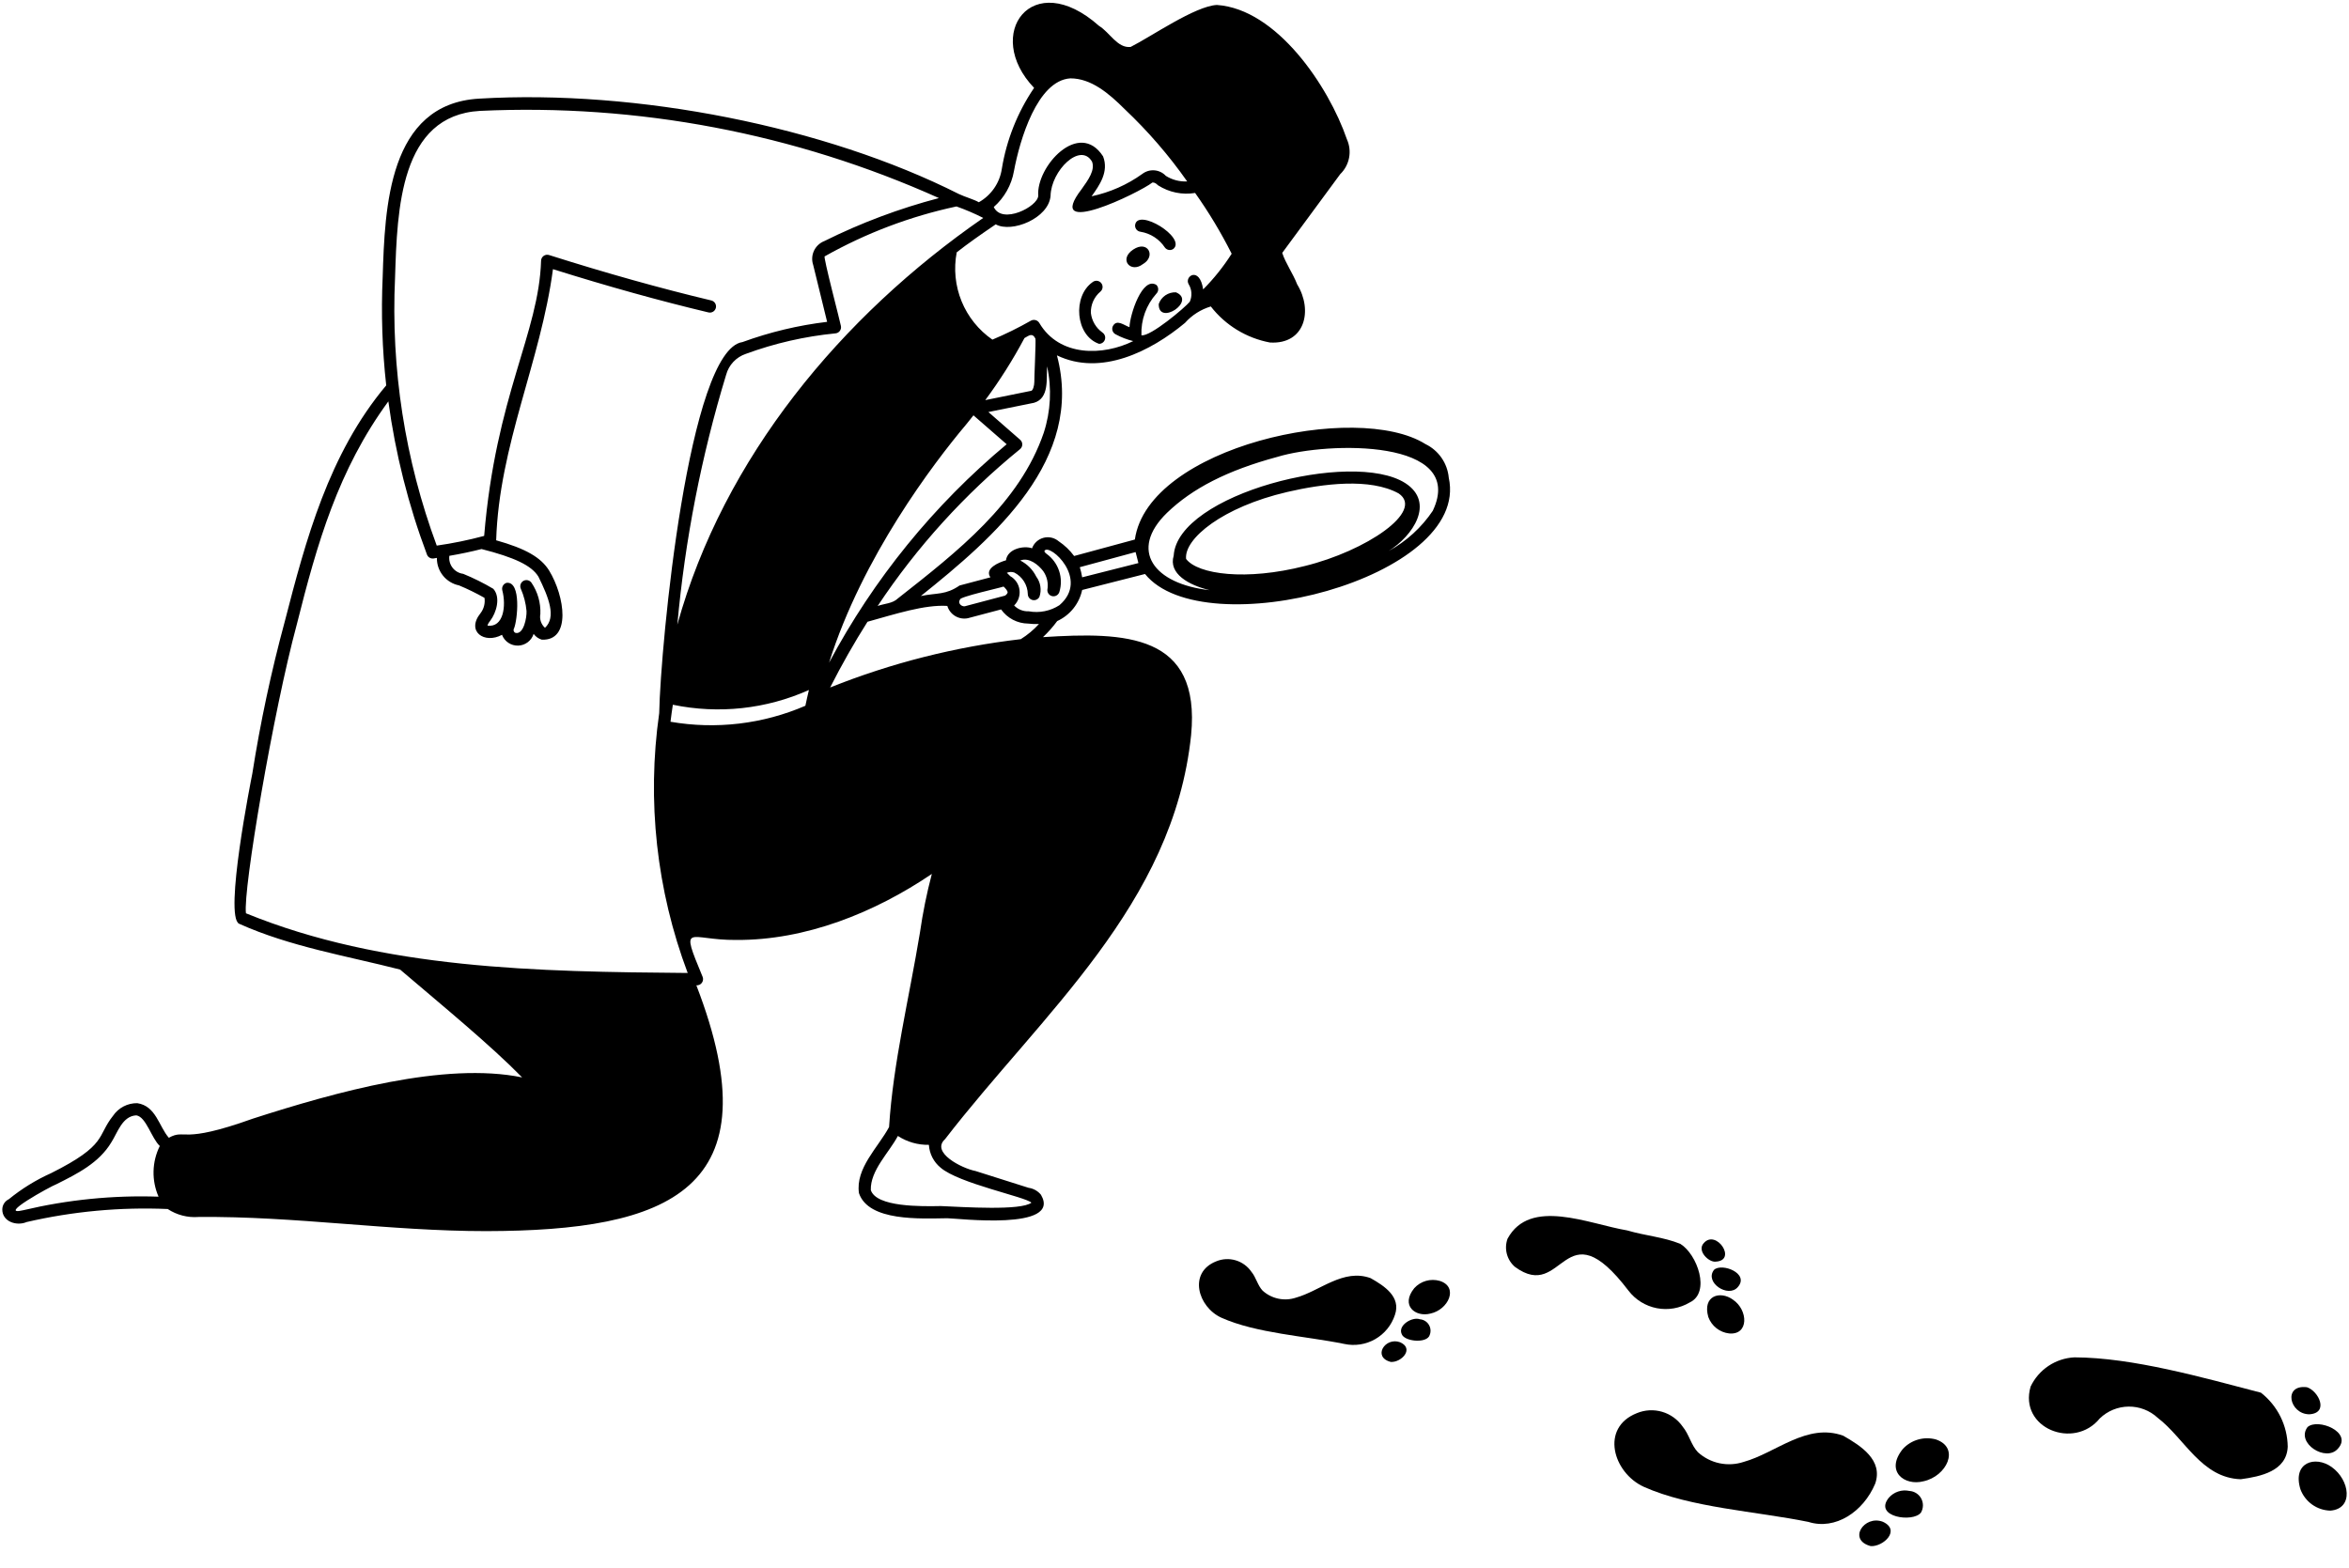 <?xml version="1.0" encoding="UTF-8"?>
<svg xmlns="http://www.w3.org/2000/svg" width="313" height="209" viewBox="0 0 313 209" fill="none">
  <path d="M150.994 33.258C149.027 34.569 150.666 36.452 152.288 35.196C154.075 34.166 152.955 31.947 150.994 33.258Z" fill="black"></path>
  <path d="M156.693 38.956C156.195 38.933 155.703 39.072 155.29 39.351C154.876 39.63 154.564 40.035 154.399 40.506C154.329 43.498 159.474 40.112 156.693 38.956Z" fill="black"></path>
  <path d="M145.357 41.705C145.339 41.167 145.444 40.633 145.663 40.141C145.882 39.65 146.21 39.214 146.622 38.867C146.789 38.728 146.894 38.528 146.914 38.312C146.933 38.095 146.866 37.88 146.727 37.713C146.588 37.545 146.388 37.441 146.172 37.421C145.955 37.401 145.74 37.468 145.573 37.607C142.907 39.475 143.279 44.717 146.443 45.82C146.619 45.821 146.791 45.765 146.933 45.66C147.075 45.555 147.179 45.407 147.231 45.239C147.282 45.07 147.277 44.889 147.217 44.723C147.157 44.557 147.046 44.415 146.899 44.318C146.473 44.014 146.116 43.625 145.85 43.175C145.584 42.725 145.416 42.224 145.357 41.705Z" fill="black"></path>
  <path d="M155.21 32.974C155.273 33.062 155.352 33.137 155.444 33.194C155.536 33.252 155.638 33.29 155.744 33.308C155.851 33.326 155.96 33.322 156.065 33.297C156.17 33.273 156.27 33.227 156.357 33.164C158.104 31.673 151.59 27.658 151.251 29.98C151.239 30.087 151.249 30.195 151.279 30.299C151.309 30.402 151.359 30.499 151.426 30.583C151.493 30.667 151.576 30.736 151.671 30.788C151.765 30.84 151.868 30.873 151.975 30.885C152.629 30.992 153.254 31.233 153.811 31.592C154.367 31.952 154.844 32.422 155.21 32.974Z" fill="black"></path>
  <path d="M193.044 63.658C192.957 62.707 192.625 61.795 192.081 61.011C191.537 60.227 190.8 59.596 189.94 59.181C180.788 53.422 152.98 59.537 151.217 71.901L143.125 74.095C142.557 73.326 141.86 72.66 141.065 72.129C140.79 71.895 140.463 71.731 140.112 71.651C139.76 71.571 139.394 71.578 139.046 71.67C138.697 71.762 138.376 71.938 138.11 72.181C137.844 72.424 137.641 72.729 137.518 73.068C136.432 72.671 134.241 73.13 134.044 74.669C133.1 74.934 131.145 75.76 131.971 76.937L127.863 78.025C125.996 79.31 124.913 78.982 122.699 79.428C132.504 71.578 144.522 61.218 140.834 47.357C146.705 50.189 153.372 46.797 157.896 43.031C158.819 41.997 160.01 41.238 161.338 40.839C163.287 43.349 166.089 45.058 169.213 45.643C173.905 45.935 174.965 41.35 172.848 37.9C172.304 36.478 171.281 35.042 170.855 33.7L178.579 23.212C179.189 22.622 179.602 21.859 179.762 21.026C179.921 20.192 179.819 19.33 179.47 18.556C177.033 11.48 170.129 1.201 162.147 0.661C159.245 0.804 153.385 4.884 150.658 6.254C148.903 6.456 147.872 4.317 146.451 3.454C137.512 -4.494 130.96 4.583 137.792 11.711C135.59 14.95 134.123 18.631 133.492 22.496C133.354 23.424 133.007 24.307 132.475 25.08C131.944 25.852 131.243 26.493 130.426 26.953C129.829 26.59 128.568 26.242 127.755 25.849C109.981 16.882 84.9 11.893 63.844 13.144C51.717 13.835 51.28 27.729 50.991 36.917C50.771 41.736 50.929 46.564 51.463 51.358C43.792 60.477 40.744 71.989 37.942 82.835C36.135 89.508 34.691 96.275 33.619 103.106C33.463 103.879 29.84 122.092 31.854 123.099C38.678 126.17 46.275 127.403 53.312 129.208C59.105 134.144 65.394 139.309 69.573 143.58C59.219 141.462 44.7 145.535 33.699 149.073C23.936 152.578 24.819 150.362 22.493 151.622C21.168 150.095 20.791 147.391 18.295 147.014C17.656 147.004 17.025 147.153 16.459 147.449C15.893 147.745 15.409 148.178 15.053 148.709C12.889 151.413 14.357 152.56 6.82 156.334C4.795 157.241 2.897 158.41 1.177 159.813C0.916 159.936 0.696 160.13 0.542 160.373C0.388 160.616 0.306 160.898 0.306 161.186C0.306 162.776 2.171 163.438 3.558 162.853C9.714 161.431 16.034 160.847 22.346 161.119C23.559 161.918 25.004 162.291 26.453 162.179C39.354 162.056 51.884 164.067 64.799 164.065C89.012 164.015 103.359 158.695 92.789 131.31C92.929 131.321 93.07 131.297 93.198 131.238C93.326 131.18 93.438 131.089 93.521 130.976C93.605 130.863 93.658 130.73 93.676 130.59C93.694 130.451 93.675 130.309 93.623 130.178C90.537 122.736 91.711 125.309 98.067 125.262C107.341 125.33 116.559 121.62 124.166 116.463C123.488 119.033 122.96 121.64 122.583 124.27C121.123 133.119 119.006 141.656 118.466 150.197C117.006 152.925 113.973 155.675 114.456 159.007C115.74 162.795 122.637 162.392 126.234 162.348C127.46 162.348 141.535 164.072 138.707 159.221C138.293 158.714 137.703 158.383 137.055 158.292L129.98 156.052C128.15 155.698 123.982 153.568 125.923 151.813C138.788 135.132 156.354 120.596 158.712 97.97C160.036 84.441 149.938 84.205 138.975 84.908C139.67 84.253 140.305 83.537 140.87 82.767C141.709 82.383 142.446 81.809 143.024 81.089C143.602 80.37 144.003 79.525 144.196 78.623L152.572 76.493C160.381 86.173 195.994 77.094 193.044 63.658ZM127.92 79.908C127.693 79.56 133.585 78.269 133.718 78.166C133.933 78.346 134.323 78.772 134.257 78.998C134.184 79.159 134.062 79.292 133.908 79.379L128.558 80.794C128.11 80.857 127.57 80.365 127.92 79.908ZM139.08 57.667C135.862 67.073 127.578 73.505 119.638 79.752C118.932 80.439 117.857 80.424 116.946 80.755C122.179 72.874 128.573 65.83 135.912 59.861C136.005 59.786 136.081 59.691 136.133 59.584C136.186 59.477 136.214 59.359 136.217 59.24C136.219 59.12 136.195 59.002 136.147 58.893C136.099 58.783 136.027 58.686 135.937 58.607L131.701 54.909L137.779 53.678C139.847 53.078 139.408 50.43 139.524 48.816C140.162 51.754 140.009 54.808 139.08 57.667ZM137.964 45.117C138.061 45.183 137.787 50.819 137.822 50.895C137.822 51.407 137.632 52.026 137.415 52.08L131.285 53.322C133.228 50.699 134.974 47.935 136.507 45.053C137.133 44.701 137.558 44.319 137.964 45.117ZM89.656 93.917C95.756 95.186 102.101 94.498 107.787 91.951C107.623 92.651 107.459 93.349 107.315 94.053C101.658 96.495 95.413 97.235 89.343 96.184C89.431 95.428 89.544 94.673 89.656 93.917ZM128.687 56.629C129.033 56.218 129.369 55.774 129.711 55.348L134.136 59.202C124.441 67.287 116.405 77.173 110.471 88.314C114.915 74.198 124.39 61.736 128.687 56.629ZM152.093 44.68C152.012 42.64 152.728 40.65 154.089 39.129C154.243 38.976 154.329 38.767 154.329 38.55C154.329 38.333 154.243 38.124 154.089 37.971C152.218 36.802 150.56 41.892 150.502 43.601C149.807 43.37 148.811 42.49 148.29 43.454C148.242 43.55 148.213 43.656 148.205 43.763C148.198 43.871 148.212 43.979 148.246 44.081C148.281 44.184 148.335 44.278 148.406 44.36C148.477 44.441 148.563 44.507 148.66 44.555C149.399 44.954 150.185 45.256 151 45.455C147 47.433 141.168 47.585 138.487 43.043C138.378 42.855 138.199 42.718 137.99 42.66C137.781 42.602 137.558 42.629 137.368 42.733C135.709 43.679 133.995 44.524 132.234 45.261C130.399 43.991 128.973 42.215 128.129 40.15C127.286 38.084 127.061 35.818 127.481 33.626C128.981 32.447 130.665 31.267 132.678 29.898C134.808 31.08 139.741 29.097 139.985 26.101C140.057 22.734 143.96 18.891 145.511 21.541C145.943 22.663 145.019 23.956 144.123 25.208C138.956 31.927 151.841 25.675 153.558 24.32C153.831 24.32 153.978 24.386 154.317 24.702C155.78 25.636 157.536 25.997 159.248 25.715C161.072 28.288 162.7 30.995 164.117 33.813C163.026 35.53 161.753 37.124 160.318 38.566C159.843 35.409 157.76 36.832 158.389 37.881C158.602 38.228 158.726 38.623 158.751 39.029C158.776 39.436 158.702 39.843 158.534 40.214C157.918 40.974 153.263 44.906 152.093 44.68ZM135.109 22.791C135.88 18.642 138.223 10.718 142.628 10.443C145.378 10.443 147.726 12.41 149.868 14.551C152.959 17.473 155.748 20.698 158.191 24.179C157.19 24.23 156.197 23.971 155.348 23.438C154.953 23.014 154.415 22.752 153.837 22.702C153.26 22.652 152.685 22.818 152.223 23.168C150.198 24.624 147.892 25.642 145.452 26.159C146.491 24.703 147.784 22.894 146.982 20.836C143.778 15.88 138.046 22.211 138.343 26.098C138.271 27.545 133.526 29.965 132.417 27.588C133.834 26.342 134.784 24.65 135.109 22.791ZM131.013 29.043C112.09 42.135 96.432 60.979 90.252 83.248C91.273 71.953 93.453 60.794 96.756 49.945C96.93 49.3 97.26 48.709 97.718 48.223C98.175 47.737 98.746 47.371 99.378 47.159C103.225 45.744 107.237 44.826 111.317 44.427C111.435 44.417 111.549 44.382 111.652 44.324C111.755 44.266 111.844 44.185 111.913 44.089C111.982 43.993 112.03 43.883 112.053 43.767C112.075 43.651 112.072 43.531 112.044 43.416C112.056 43.27 109.611 33.993 109.893 34.161C115.375 31.07 121.295 28.828 127.45 27.512C128.671 27.945 129.863 28.456 131.018 29.043H131.013ZM39.54 83.243C42.262 72.402 45.049 62.64 51.747 53.488C52.691 60.463 54.416 67.31 56.891 73.9C56.956 74.074 57.078 74.22 57.237 74.315C57.395 74.41 57.582 74.449 57.766 74.425C57.92 74.405 58.062 74.371 58.215 74.349C58.202 75.208 58.489 76.044 59.028 76.713C59.567 77.382 60.323 77.842 61.164 78.012C62.328 78.497 63.461 79.052 64.558 79.672C64.612 80.029 64.592 80.394 64.502 80.744C64.412 81.094 64.253 81.423 64.034 81.71C62.067 84.155 64.557 85.863 66.89 84.598C67.055 85.031 67.35 85.403 67.735 85.661C68.121 85.919 68.577 86.05 69.04 86.037C69.504 86.024 69.951 85.866 70.321 85.587C70.691 85.307 70.964 84.919 71.103 84.477C71.373 84.844 71.754 85.113 72.19 85.245C76.138 85.419 75.271 79.467 73.16 76.016C72.067 74.275 70.032 73.104 66.114 72.002C66.507 59.286 72.049 48.182 73.681 35.87C80.957 38.154 87.924 40.093 94.401 41.635C94.613 41.685 94.836 41.649 95.021 41.535C95.206 41.421 95.338 41.238 95.388 41.027C95.438 40.816 95.402 40.593 95.288 40.408C95.174 40.223 94.992 40.091 94.78 40.04C88.041 38.436 80.769 36.399 73.163 33.987C73.043 33.949 72.914 33.939 72.789 33.958C72.664 33.978 72.545 34.026 72.441 34.1C72.338 34.173 72.253 34.27 72.193 34.381C72.133 34.493 72.1 34.617 72.097 34.744C71.802 44.426 66.061 52.673 64.514 71.416C62.436 71.975 60.326 72.408 58.195 72.71C53.961 61.29 52.072 49.133 52.641 36.966C52.926 27.86 53.318 15.386 63.949 14.778C84.965 13.795 105.918 17.775 125.11 26.396C119.834 27.78 114.715 29.702 109.832 32.132C109.224 32.371 108.732 32.835 108.457 33.428C108.182 34.02 108.146 34.696 108.357 35.314L110.212 42.89C106.362 43.352 102.577 44.256 98.934 45.586C91.77 46.59 88.019 85.858 87.837 95.043C86.174 106.718 87.48 118.624 91.634 129.662C71.641 129.498 51.04 129.17 32.773 121.709C32.352 118.653 36.436 94.719 39.54 83.243ZM64.167 73.168C68.516 74.274 70.831 75.349 71.741 76.845C73.139 79.66 74.145 82.253 72.618 83.664C72.365 83.437 72.175 83.148 72.067 82.826C71.959 82.503 71.936 82.159 72.001 81.825C72.067 80.349 71.654 78.891 70.825 77.668C70.71 77.497 70.535 77.376 70.335 77.328C70.136 77.281 69.925 77.31 69.746 77.41C69.566 77.51 69.431 77.674 69.367 77.869C69.303 78.065 69.314 78.277 69.399 78.464C69.808 79.4 70.065 80.396 70.158 81.414C70.207 82.292 69.783 84.58 68.696 84.344C68.64 84.323 68.589 84.289 68.547 84.246C68.506 84.203 68.474 84.151 68.455 84.094C68.435 84.037 68.429 83.977 68.435 83.917C68.442 83.858 68.462 83.8 68.493 83.749C68.942 82.692 69.496 77.456 67.51 77.669C67.304 77.725 67.128 77.859 67.019 78.043C66.911 78.226 66.878 78.445 66.928 78.653C67.478 80.743 67.092 83.657 64.961 83.374C64.961 83.374 64.961 83.169 65.315 82.73C66.135 81.668 66.748 79.616 65.735 78.469C64.447 77.704 63.103 77.036 61.717 76.47C61.438 76.434 61.169 76.344 60.926 76.204C60.682 76.063 60.469 75.877 60.298 75.654C60.127 75.431 60.002 75.177 59.929 74.905C59.857 74.634 59.839 74.351 59.876 74.072C61.355 73.82 62.785 73.518 64.167 73.168ZM3.122 161.275C-0.572 162.132 6.737 158.094 7.546 157.799C10.321 156.409 13.19 154.972 14.829 152.242C15.665 150.949 16.288 148.727 18.162 148.637C19.473 148.83 20.181 151.683 21.292 152.72C20.773 153.766 20.488 154.913 20.46 156.08C20.432 157.247 20.66 158.406 21.128 159.475C15.073 159.269 9.017 159.875 3.122 161.275ZM125.333 155.608C127.763 157.712 136.64 159.493 137.435 160.272C136.058 161.363 128.422 160.854 125.346 160.724C122.778 160.775 116.759 160.875 116.035 158.594C115.954 155.972 118.46 153.612 119.64 151.383C120.868 152.183 122.308 152.595 123.773 152.566C123.809 153.154 123.966 153.727 124.234 154.25C124.503 154.774 124.877 155.236 125.333 155.608ZM136.016 85.178C127.302 86.193 118.76 88.358 110.615 91.617C112.158 88.579 113.817 85.66 115.594 82.858C119.266 81.841 123.209 80.55 126.229 80.747C126.398 81.313 126.773 81.795 127.28 82.098C127.787 82.402 128.389 82.504 128.967 82.386L133.392 81.214C133.801 81.791 134.341 82.263 134.968 82.591C135.594 82.919 136.29 83.094 136.997 83.102C137.477 83.16 137.96 83.178 138.443 83.156C137.73 83.938 136.913 84.618 136.016 85.178ZM141.174 80.647C139.963 81.432 138.498 81.725 137.078 81.466C136.717 81.482 136.356 81.421 136.021 81.287C135.685 81.153 135.382 80.949 135.131 80.689C135.403 80.421 135.609 80.094 135.733 79.733C135.857 79.372 135.896 78.987 135.846 78.609C135.797 78.23 135.66 77.868 135.447 77.551C135.234 77.234 134.95 76.971 134.618 76.783C134.467 76.632 134.321 76.476 134.162 76.335C134.478 76.197 134.834 76.184 135.159 76.301C135.688 76.573 136.133 76.983 136.449 77.487C136.765 77.991 136.939 78.571 136.953 79.165C136.953 79.35 137.016 79.529 137.131 79.673C137.245 79.817 137.405 79.919 137.585 79.961C137.764 80.004 137.953 79.984 138.12 79.906C138.287 79.828 138.422 79.696 138.505 79.531C138.657 79.082 138.698 78.602 138.624 78.134C138.55 77.665 138.363 77.222 138.079 76.842C137.62 75.915 136.872 75.162 135.949 74.697C137.115 74.23 138.366 75.267 139.013 76.117C139.264 76.476 139.441 76.881 139.535 77.308C139.629 77.736 139.637 78.178 139.559 78.608C139.55 78.806 139.613 79 139.736 79.155C139.859 79.31 140.034 79.415 140.228 79.451C140.423 79.487 140.624 79.451 140.794 79.35C140.964 79.25 141.092 79.091 141.155 78.903C141.439 77.983 141.429 76.997 141.124 76.084C140.82 75.17 140.237 74.375 139.457 73.81C139.269 73.677 139.115 73.497 139.187 73.389C139.863 72.386 145.23 77.174 141.168 80.65L141.174 80.647ZM151.699 75.036L144.196 76.935C144.124 76.479 144.019 76.028 143.882 75.586L151.317 73.571C151.402 73.949 151.599 74.672 151.692 75.039L151.699 75.036ZM171.49 65.57C176.327 64.445 182.568 63.661 186.371 65.759C189.871 68.13 182.01 73.427 173.871 75.427C166.047 77.424 159.614 76.56 158.044 74.485C157.76 71.771 162.958 67.56 171.483 65.574L171.49 65.57ZM190.93 68.05C189.426 70.293 187.402 72.14 185.031 73.431C188.252 71.437 191.273 66.975 187.248 64.379C180.201 59.876 156.883 65.854 156.393 74.048C155.664 76.437 158.38 77.981 161.185 78.649C153.767 77.83 150.351 73.35 155.504 68.338C158.847 65.115 163.478 62.699 170.233 60.879C177.022 58.819 195.45 58.48 190.923 68.053L190.93 68.05Z" fill="black"></path>
  <path d="M185.873 175.224C186.702 172.825 184.475 171.373 182.631 170.331C179 169.01 175.913 172.03 172.684 172.931C171.926 173.184 171.115 173.23 170.333 173.065C169.552 172.9 168.828 172.531 168.237 171.994C167.581 171.307 167.368 170.217 166.734 169.465C166.229 168.737 165.491 168.203 164.641 167.953C163.791 167.703 162.881 167.751 162.062 168.09C158.293 169.575 159.604 174.17 162.752 175.606C167.404 177.688 173.948 178.041 179.12 179.098C180.525 179.404 181.994 179.177 183.242 178.461C184.49 177.746 185.428 176.592 185.873 175.224Z" fill="black"></path>
  <path d="M191.841 170.697C191.241 170.526 190.605 170.526 190.006 170.697C189.406 170.869 188.866 171.205 188.447 171.668C186.568 173.998 188.629 175.566 190.599 175.053C193 174.544 194.406 171.499 191.841 170.697Z" fill="black"></path>
  <path d="M189.201 175.812C188.197 175.44 186.233 176.602 186.771 177.779C187.099 178.721 189.762 179.04 190.406 178.116C190.537 177.892 190.609 177.638 190.615 177.378C190.622 177.118 190.562 176.861 190.441 176.631C190.321 176.4 190.144 176.204 189.927 176.061C189.71 175.918 189.46 175.832 189.201 175.812Z" fill="black"></path>
  <path d="M186.568 178.876C184.557 178.128 182.835 180.866 185.327 181.498C186.733 181.582 188.485 179.734 186.568 178.876Z" fill="black"></path>
  <path d="M217.001 172.01C217.933 173.222 219.277 174.05 220.778 174.338C222.28 174.626 223.834 174.353 225.149 173.572C227.972 172.243 226.155 167.145 223.898 165.76C221.627 164.844 219.32 164.703 216.809 163.969C211.676 163.104 203.863 159.562 200.877 165.077C200.641 165.728 200.609 166.435 200.785 167.104C200.961 167.774 201.336 168.375 201.86 168.826C208.425 173.649 208.307 160.577 217.001 172.01Z" fill="black"></path>
  <path d="M230.407 177.701C233.051 177.939 232.959 174.578 230.909 173.198C229.2 171.956 226.812 172.677 227.631 175.515C227.845 176.102 228.218 176.617 228.709 177.003C229.199 177.389 229.787 177.631 230.407 177.701Z" fill="black"></path>
  <path d="M228.395 169.221C227.068 170.889 230.289 173.033 231.566 171.515C233.156 169.69 229.424 168.262 228.395 169.221Z" fill="black"></path>
  <path d="M228.619 168.131C231.518 167.979 228.675 163.757 227.023 165.662C226.066 166.689 227.716 168.262 228.619 168.131Z" fill="black"></path>
  <path d="M249.866 197.72C250.947 194.592 247.993 192.693 245.605 191.329C240.767 189.576 236.649 193.624 232.346 194.818C231.305 195.163 230.191 195.226 229.118 194.998C228.045 194.771 227.052 194.263 226.24 193.525C225.34 192.589 225.067 191.139 224.205 190.108C223.545 189.161 222.582 188.467 221.475 188.142C220.367 187.817 219.182 187.88 218.115 188.321C213.183 190.267 214.934 196.267 219.041 198.143C225.268 200.929 234.037 201.403 240.969 202.817C244.56 203.951 248.288 201.471 249.866 197.72Z" fill="black"></path>
  <path d="M257.966 191.829C257.186 191.614 256.362 191.618 255.585 191.84C254.807 192.062 254.105 192.494 253.556 193.088C251.134 196.082 253.776 198.06 256.298 197.402C259.374 196.747 261.235 192.95 257.966 191.829Z" fill="black"></path>
  <path d="M254.435 198.691C253.935 198.579 253.416 198.605 252.93 198.766C252.444 198.926 252.011 199.215 251.677 199.602C249.597 202.179 254.938 202.948 255.968 201.568C256.132 201.286 256.22 200.966 256.226 200.64C256.232 200.314 256.154 199.991 256.001 199.703C255.847 199.415 255.623 199.171 255.349 198.994C255.075 198.817 254.76 198.712 254.435 198.691Z" fill="black"></path>
  <path d="M250.879 202.795C248.409 201.855 246.146 205.217 249.271 206.042C250.949 206.145 253.324 203.906 250.879 202.795Z" fill="black"></path>
  <path d="M301.265 185.595C293.537 183.585 284.183 180.91 276.407 180.887C275.174 180.949 273.98 181.344 272.953 182.029C271.927 182.715 271.105 183.666 270.575 184.781C268.965 190.313 276.349 193.27 279.797 189.02C280.828 188.026 282.2 187.464 283.632 187.448C285.063 187.432 286.447 187.964 287.499 188.935C291.105 191.69 293.327 196.955 298.574 197.129C301.232 196.768 304.695 196.052 304.836 192.798C304.818 191.406 304.487 190.037 303.869 188.79C303.251 187.544 302.361 186.452 301.265 185.595Z" fill="black"></path>
  <path d="M310.689 195.501C308.497 193.938 305.419 194.88 306.532 198.479C306.838 199.295 307.381 200 308.09 200.506C308.8 201.011 309.645 201.292 310.516 201.314C313.656 201.067 313.121 197.234 310.689 195.501Z" fill="black"></path>
  <path d="M307.477 190.177C305.867 192.298 309.96 194.93 311.542 193.034C313.511 190.839 308.841 188.956 307.477 190.177Z" fill="black"></path>
  <path d="M307.717 188.475C310.373 188.311 308.951 185.371 307.399 184.869C304.164 184.463 305.057 188.468 307.717 188.475Z" fill="black"></path>
</svg>

